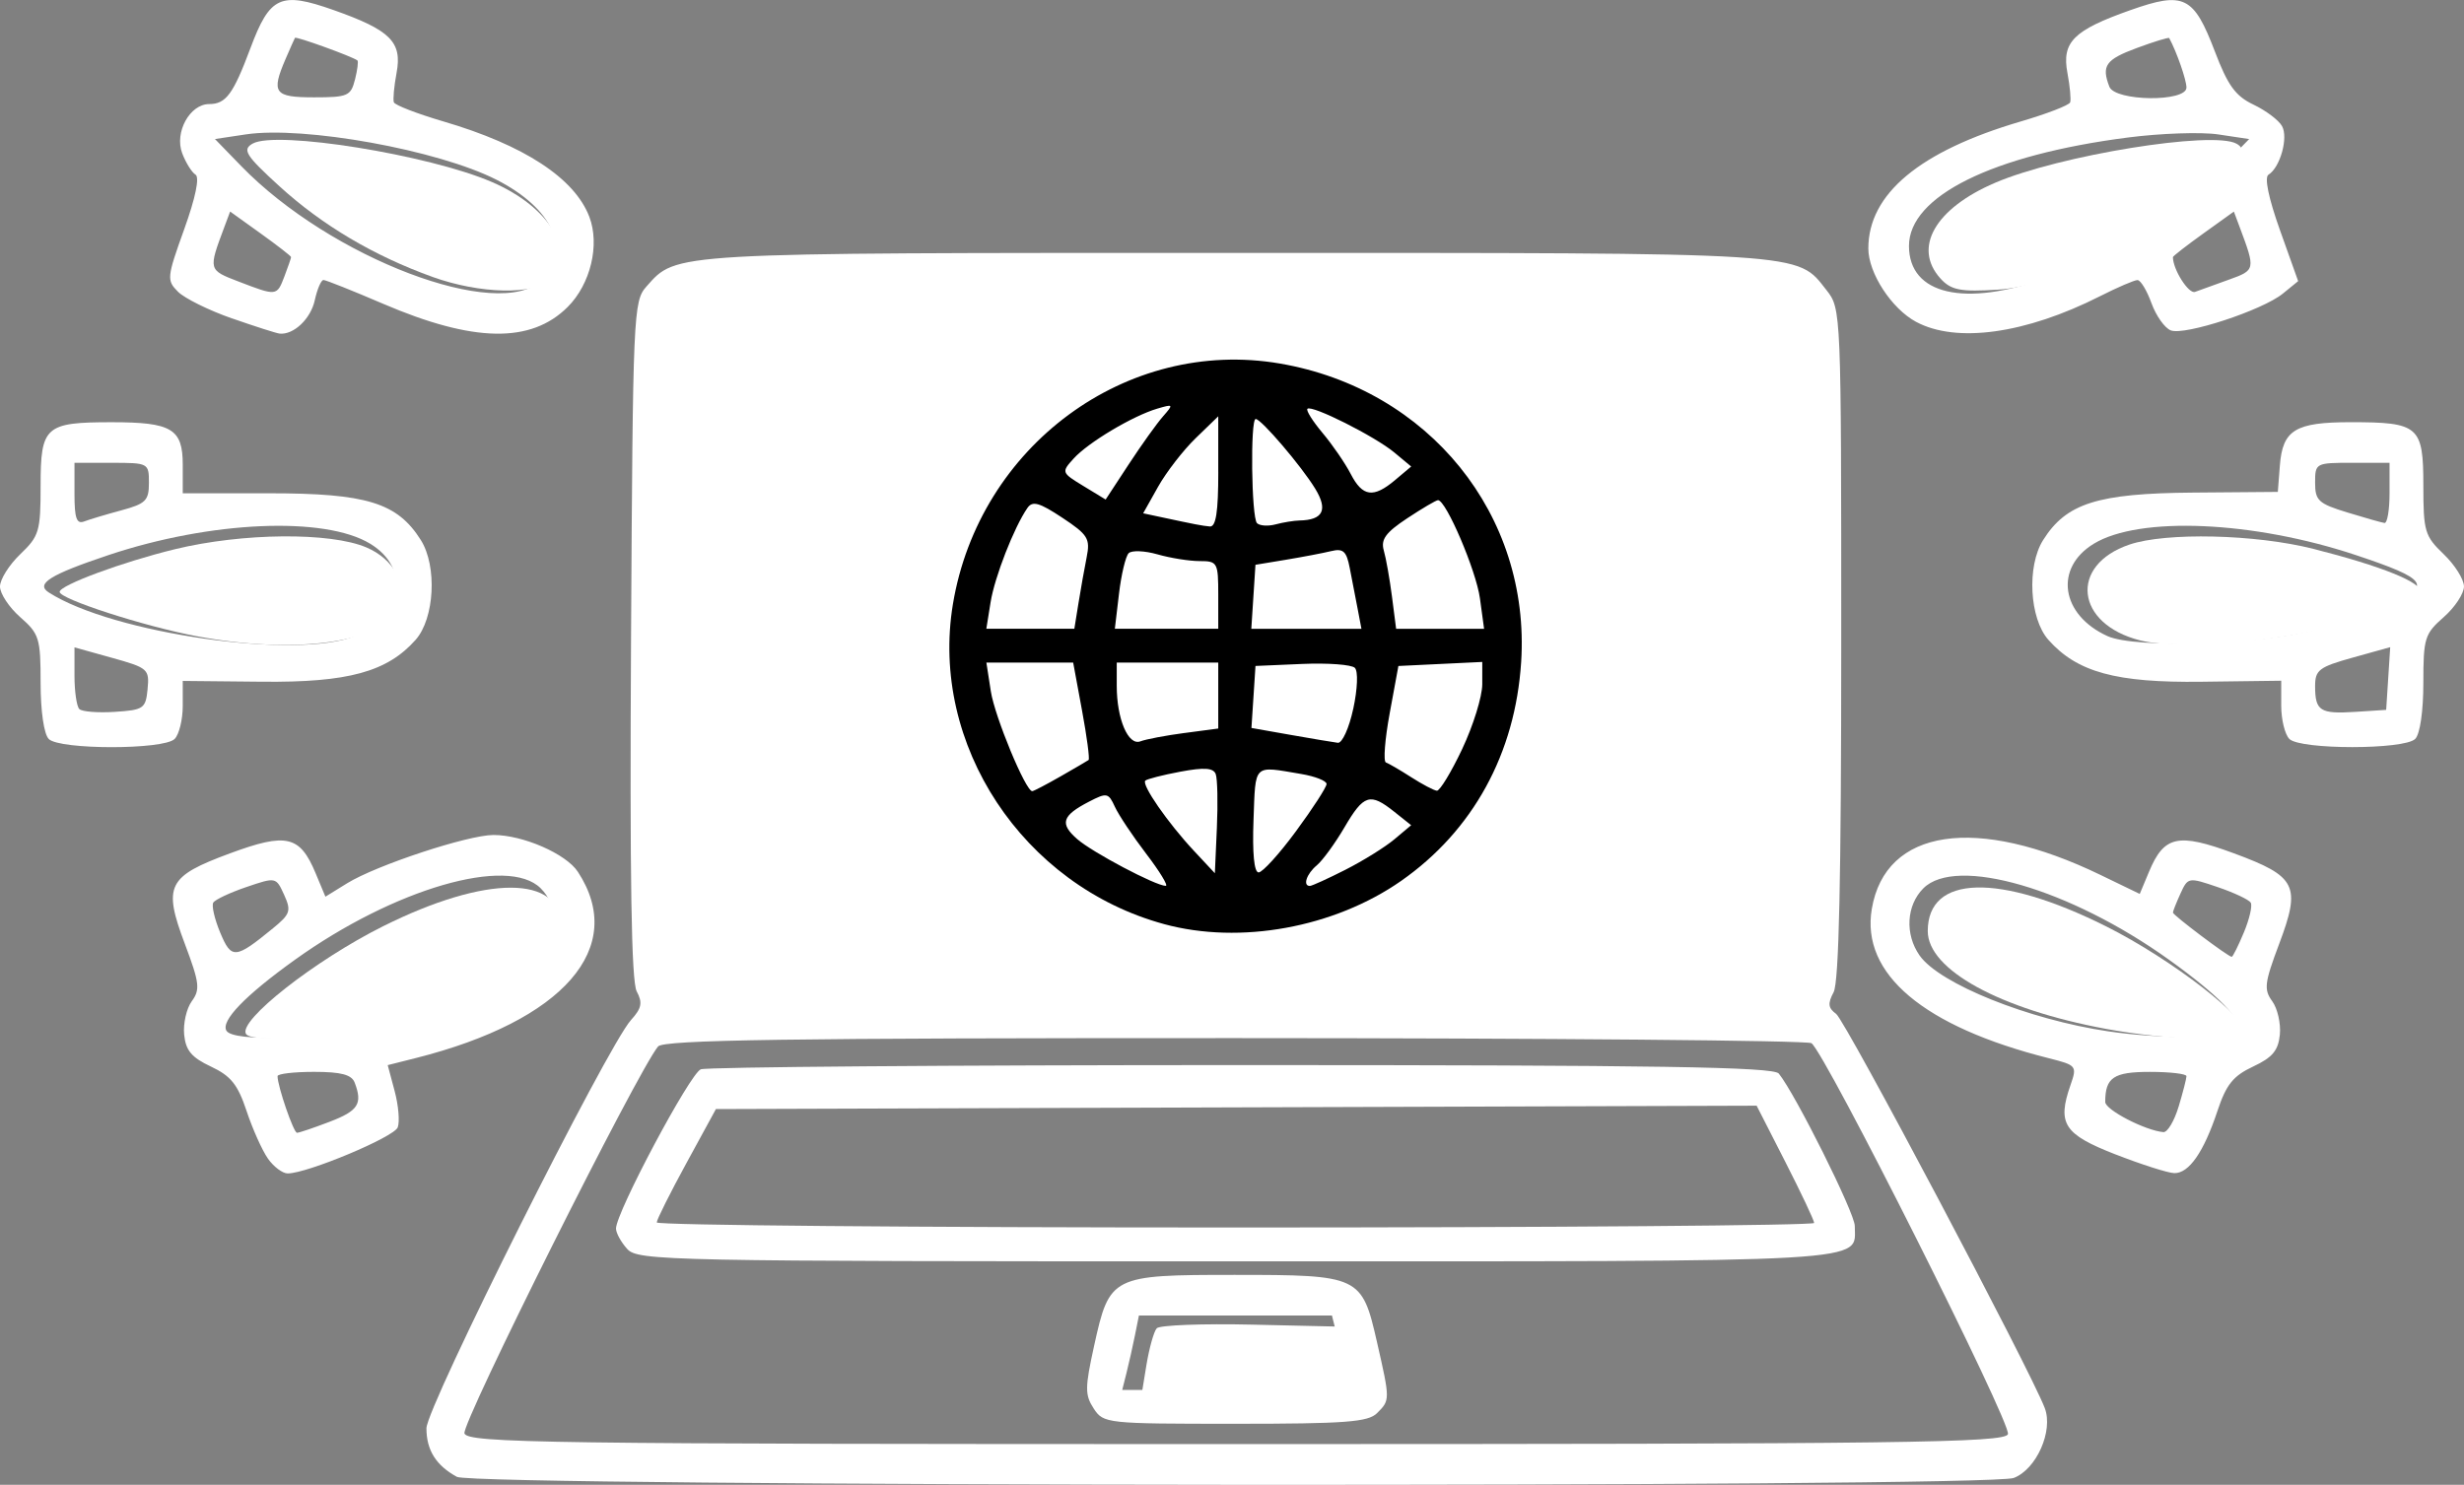 <svg xmlns:inkscape="http://www.inkscape.org/namespaces/inkscape" xmlns:sodipodi="http://sodipodi.sourceforge.net/DTD/sodipodi-0.dtd" xmlns="http://www.w3.org/2000/svg" xmlns:svg="http://www.w3.org/2000/svg" width="96.308mm" height="58.047mm" viewBox="0 0 96.308 58.047" id="svg1" xml:space="preserve"><rect x="0" y="0" width="96.308" height="58.047" fill="#808080" stroke="none"/><defs id="defs1"></defs><g inkscape:label="Capa 1" inkscape:groupmode="layer" id="layer1" transform="translate(-261.611,-97.011)"><path style="fill:#ffffff" d="m 279.47,154.747 c -0.816,-0.446 -1.191,-1.044 -1.191,-1.899 0,-0.829 7.066,-14.934 7.996,-15.961 0.418,-0.462 0.46,-0.675 0.222,-1.12 -0.208,-0.388 -0.273,-4.436 -0.221,-13.756 0.071,-12.777 0.09,-13.225 0.602,-13.799 1.194,-1.338 0.768,-1.314 23.019,-1.314 22.56,0 21.928,-0.04 23.107,1.459 0.571,0.726 0.574,0.792 0.574,13.808 0,9.193 -0.089,13.244 -0.298,13.636 -0.236,0.441 -0.215,0.618 0.099,0.847 0.362,0.265 7.589,13.922 8.155,15.412 0.339,0.893 -0.328,2.393 -1.214,2.73 -1.01,0.384 -60.145,0.343 -60.85,-0.043 z m 60.623,-1.67 c 0.152,-0.396 -7.151,-14.93 -7.68,-15.284 -0.16,-0.107 -10.307,-0.196 -22.549,-0.198 -17.489,-0.003 -22.317,0.067 -22.532,0.327 -0.809,0.977 -7.706,14.766 -7.567,15.128 0.144,0.375 3.123,0.416 30.17,0.416 26.143,0 30.029,-0.05 30.159,-0.388 z m -35.734,-1.003 c -0.346,-0.528 -0.344,-0.812 0.016,-2.447 0.603,-2.74 0.674,-2.776 5.493,-2.776 4.891,0 4.975,0.04 5.565,2.632 0.514,2.258 0.514,2.262 0.002,2.773 -0.349,0.349 -1.235,0.416 -5.55,0.416 -5.038,0 -5.142,-0.011 -5.526,-0.597 z m 9.904,-1.005 c 0,-0.154 -0.133,-0.809 -0.296,-1.455 l -0.296,-1.175 h -3.772 -3.772 l -0.153,0.763 c -0.084,0.42 -0.231,1.074 -0.326,1.455 l -0.174,0.692 h 4.394 c 2.912,0 4.394,-0.094 4.394,-0.28 z m -28.137,-5.231 c -0.241,-0.266 -0.438,-0.625 -0.438,-0.798 0,-0.629 2.893,-6.063 3.314,-6.225 0.238,-0.091 9.755,-0.166 21.149,-0.166 16.253,0 20.774,0.071 20.985,0.331 0.648,0.796 2.971,5.454 2.971,5.956 0,1.452 1.158,1.386 -24.187,1.386 -22.291,0 -23.376,-0.022 -23.794,-0.484 z m 46.393,-1.017 c 0,-0.098 -0.506,-1.17 -1.124,-2.381 l -1.124,-2.203 -20.339,0.066 -20.339,0.066 -1.155,2.117 c -0.635,1.164 -1.157,2.206 -1.158,2.315 -0.002,0.109 10.177,0.198 22.619,0.198 12.442,0 22.622,-0.08 22.622,-0.178 z m -0.914,-9.202 0.649,-0.649 v -12.465 c 0,-12.42 -0.054,-13.251 -0.899,-13.815 -0.16,-0.107 -9.827,-0.196 -21.483,-0.198 -20.241,-0.004 -21.212,0.018 -21.632,0.483 -0.4,0.442 -0.434,1.676 -0.372,13.552 l 0.069,13.065 0.661,0.335 c 0.516,0.261 5.234,0.335 21.509,0.339 l 20.848,0.004 z m -59.525,6.681 c -0.225,-0.321 -0.6,-1.159 -0.833,-1.861 -0.342,-1.03 -0.613,-1.366 -1.392,-1.732 -0.756,-0.355 -0.985,-0.628 -1.046,-1.247 -0.043,-0.436 0.092,-1.025 0.299,-1.309 0.333,-0.455 0.301,-0.716 -0.271,-2.237 -0.86,-2.284 -0.683,-2.639 1.769,-3.544 2.205,-0.814 2.726,-0.693 3.34,0.776 l 0.384,0.92 0.85,-0.525 c 1.148,-0.708 4.72,-1.887 5.72,-1.887 1.151,0 2.836,0.735 3.297,1.439 1.941,2.962 -0.553,5.826 -6.344,7.284 l -1.088,0.274 0.272,1.018 c 0.149,0.56 0.203,1.197 0.119,1.416 -0.146,0.381 -3.537,1.8 -4.301,1.8 -0.202,0 -0.551,-0.263 -0.775,-0.583 z m 2.42,-1.437 c 1.115,-0.426 1.291,-0.702 0.973,-1.53 -0.119,-0.31 -0.53,-0.419 -1.587,-0.419 -0.785,0 -1.427,0.075 -1.427,0.168 0,0.393 0.626,2.214 0.761,2.214 0.081,0 0.658,-0.195 1.281,-0.433 z m 2.102,-3.778 c 2.848,-0.588 5.465,-1.693 6.19,-2.614 0.676,-0.859 0.655,-2.031 -0.048,-2.733 -1.279,-1.279 -5.727,0.014 -9.6,2.79 -1.954,1.401 -2.917,2.399 -2.681,2.78 0.275,0.444 3.469,0.328 6.14,-0.223 z m -4.32,-3.785 c 0.678,-0.555 0.719,-0.681 0.433,-1.31 -0.316,-0.693 -0.32,-0.694 -1.477,-0.3 -0.638,0.217 -1.219,0.49 -1.291,0.607 -0.072,0.116 0.05,0.644 0.27,1.172 0.44,1.053 0.588,1.041 2.065,-0.169 z m 72.011,8.84 c -2.014,-0.786 -2.281,-1.198 -1.756,-2.705 0.263,-0.753 0.242,-0.779 -0.839,-1.052 -4.905,-1.236 -7.355,-3.301 -6.926,-5.838 0.532,-3.148 4.088,-3.677 8.939,-1.329 l 1.534,0.742 0.362,-0.866 c 0.59,-1.412 1.129,-1.53 3.317,-0.722 2.452,0.905 2.629,1.26 1.769,3.544 -0.572,1.52 -0.604,1.781 -0.271,2.237 0.207,0.283 0.342,0.872 0.299,1.309 -0.061,0.62 -0.29,0.893 -1.046,1.247 -0.78,0.366 -1.05,0.703 -1.392,1.732 -0.535,1.612 -1.116,2.448 -1.69,2.434 -0.246,-0.006 -1.281,-0.336 -2.3,-0.734 z m 2.472,-1.866 c 0.169,-0.563 0.306,-1.098 0.306,-1.191 0,-0.092 -0.642,-0.168 -1.427,-0.168 -1.422,0 -1.748,0.219 -1.748,1.176 0,0.307 1.56,1.116 2.273,1.179 0.159,0.014 0.427,-0.435 0.595,-0.997 z m 2.303,-2.965 c 0.235,-0.381 -0.727,-1.379 -2.681,-2.78 -3.873,-2.776 -8.321,-4.069 -9.6,-2.79 -0.665,0.665 -0.728,1.796 -0.147,2.625 0.775,1.107 4.263,2.509 7.384,2.968 2.082,0.306 4.85,0.293 5.045,-0.023 z m 0.247,-3.845 c 0.219,-0.525 0.34,-1.049 0.268,-1.166 -0.072,-0.116 -0.653,-0.39 -1.291,-0.607 -1.144,-0.39 -1.164,-0.386 -1.455,0.252 -0.162,0.356 -0.295,0.691 -0.295,0.744 0,0.101 2.163,1.73 2.298,1.73 0.042,0 0.256,-0.429 0.475,-0.954 z m -85.799,-7.565 c -0.187,-0.187 -0.318,-1.086 -0.318,-2.19 0,-1.749 -0.052,-1.918 -0.794,-2.569 -0.437,-0.383 -0.794,-0.923 -0.794,-1.2 0,-0.277 0.357,-0.846 0.794,-1.264 0.74,-0.709 0.794,-0.892 0.794,-2.686 0,-2.313 0.18,-2.473 2.778,-2.473 2.349,0 2.778,0.257 2.778,1.663 l -1.4e-4,1.115 h 3.374 c 3.818,0 5.013,0.369 5.933,1.831 0.643,1.022 0.535,3.064 -0.206,3.899 -1.111,1.252 -2.643,1.67 -5.992,1.637 l -3.109,-0.031 v 0.976 c 0,0.537 -0.143,1.119 -0.318,1.293 -0.427,0.427 -4.495,0.427 -4.921,0 z m 3.863,-1.95 c 0.076,-0.778 0.017,-0.83 -1.389,-1.221 l -1.468,-0.409 v 1.111 c 0,0.611 0.085,1.196 0.189,1.3 0.104,0.104 0.729,0.153 1.389,0.11 1.126,-0.073 1.205,-0.128 1.28,-0.891 z m 8.111,-2.076 c 1.871,-0.782 2.176,-2.642 0.59,-3.606 -1.783,-1.084 -6.241,-0.89 -10.231,0.445 -2.285,0.765 -2.857,1.123 -2.332,1.46 2.511,1.613 9.728,2.638 11.973,1.7 z m -9.133,-4.912 c 0.95,-0.256 1.075,-0.381 1.075,-1.073 0,-0.773 -0.019,-0.784 -1.455,-0.784 h -1.455 v 1.219 c 0,0.951 0.084,1.187 0.38,1.073 0.209,-0.08 0.864,-0.276 1.455,-0.435 z m 84.736,8.938 c -0.175,-0.175 -0.318,-0.758 -0.318,-1.297 v -0.979 l -3.109,0.04 c -3.349,0.043 -4.867,-0.372 -5.992,-1.639 -0.741,-0.835 -0.849,-2.877 -0.206,-3.899 0.907,-1.442 2.123,-1.827 5.867,-1.857 l 3.307,-0.027 0.08,-1.032 c 0.107,-1.391 0.602,-1.693 2.766,-1.693 2.668,0 2.842,0.152 2.842,2.473 0,1.794 0.054,1.977 0.794,2.686 0.437,0.418 0.794,0.987 0.794,1.264 0,0.277 -0.357,0.817 -0.794,1.2 -0.742,0.651 -0.794,0.82 -0.794,2.569 0,1.104 -0.13,2.003 -0.318,2.19 -0.427,0.427 -4.495,0.427 -4.921,0 z m 3.863,-2.363 0.079,-1.225 -1.468,0.409 c -1.313,0.365 -1.468,0.484 -1.468,1.115 0,0.971 0.195,1.095 1.578,1.005 l 1.2,-0.078 z m -2.768,-1.925 c 0.85,-0.235 2.137,-0.682 2.861,-0.994 1.634,-0.703 1.44,-0.975 -1.363,-1.908 -4.008,-1.334 -8.454,-1.526 -10.235,-0.443 -1.561,0.949 -1.291,2.783 0.532,3.612 1.091,0.496 6.029,0.336 8.206,-0.267 z m 2.821,-5.317 v -1.191 h -1.455 c -1.434,0 -1.455,0.011 -1.455,0.778 0,0.698 0.129,0.818 1.257,1.163 0.691,0.212 1.346,0.397 1.455,0.412 0.109,0.015 0.198,-0.508 0.198,-1.163 z m -84.328,-6.834 c -0.905,-0.316 -1.856,-0.786 -2.113,-1.044 -0.447,-0.448 -0.436,-0.555 0.242,-2.441 0.443,-1.231 0.609,-2.034 0.443,-2.137 -0.146,-0.09 -0.381,-0.467 -0.521,-0.836 -0.31,-0.815 0.298,-1.923 1.055,-1.923 0.655,0 0.939,-0.385 1.613,-2.187 0.76,-2.031 1.174,-2.221 3.247,-1.489 2.229,0.787 2.691,1.248 2.464,2.458 -0.098,0.522 -0.145,1.039 -0.106,1.149 0.04,0.11 0.908,0.446 1.93,0.746 3.159,0.927 5.135,2.219 5.711,3.732 0.416,1.094 0.048,2.629 -0.845,3.521 -1.435,1.435 -3.682,1.396 -7.225,-0.126 -1.186,-0.509 -2.231,-0.926 -2.322,-0.926 -0.092,0 -0.245,0.358 -0.341,0.796 -0.159,0.723 -0.823,1.353 -1.371,1.3 -0.119,-0.011 -0.956,-0.279 -1.861,-0.595 z m 2.049,-1.65 c 0.142,-0.373 0.258,-0.71 0.258,-0.749 0,-0.039 -0.536,-0.455 -1.191,-0.925 l -1.191,-0.855 -0.229,0.612 c -0.626,1.674 -0.628,1.669 0.56,2.125 1.494,0.574 1.496,0.574 1.793,-0.207 z m 10.048,0.15 c 1.173,-1.173 0.444,-2.797 -1.758,-3.921 -2.282,-1.164 -7.532,-2.114 -9.802,-1.774 l -1.205,0.181 1.025,1.056 c 3.493,3.599 10.093,6.105 11.741,4.458 z m -7.292,-7.836 c 0.096,-0.381 0.138,-0.719 0.095,-0.751 -0.217,-0.16 -2.4,-0.949 -2.44,-0.883 -0.025,0.042 -0.189,0.41 -0.364,0.817 -0.576,1.339 -0.451,1.509 1.108,1.509 1.318,0 1.44,-0.053 1.6,-0.693 z m 61.019,9.47 c -0.961,-0.515 -1.868,-1.909 -1.868,-2.869 0,-2.134 2.007,-3.806 5.958,-4.966 1.022,-0.3 1.89,-0.635 1.93,-0.746 0.04,-0.11 -0.008,-0.627 -0.106,-1.149 -0.227,-1.21 0.235,-1.671 2.464,-2.458 2.092,-0.739 2.471,-0.553 3.3,1.621 0.507,1.331 0.805,1.74 1.51,2.075 0.483,0.23 0.985,0.607 1.114,0.839 0.252,0.45 -0.073,1.617 -0.53,1.899 -0.166,0.103 0.002,0.915 0.447,2.163 l 0.713,1.998 -0.6,0.489 c -0.796,0.649 -3.834,1.646 -4.378,1.437 -0.237,-0.091 -0.577,-0.571 -0.756,-1.066 -0.179,-0.495 -0.425,-0.901 -0.546,-0.901 -0.121,0 -0.782,0.284 -1.468,0.632 -2.902,1.469 -5.609,1.847 -7.185,1.001 z m 5.11,-1.725 c 2.208,-0.802 5.277,-2.727 6.748,-4.235 l 1.159,-1.187 -1.206,-0.181 c -0.664,-0.1 -2.256,-0.045 -3.54,0.121 -5.301,0.685 -8.551,2.296 -8.551,4.239 0,1.905 2.182,2.408 5.391,1.243 z m 7.111,0.076 c 1.045,-0.374 1.048,-0.391 0.427,-2.051 l -0.229,-0.612 -1.191,0.855 c -0.655,0.47 -1.191,0.887 -1.191,0.925 0,0.485 0.615,1.452 0.864,1.36 0.18,-0.067 0.774,-0.282 1.32,-0.477 z m -1.655,-7.512 c 0,-0.299 -0.382,-1.396 -0.674,-1.933 -0.021,-0.038 -0.592,0.137 -1.269,0.388 -1.216,0.451 -1.386,0.691 -1.071,1.511 0.222,0.577 3.014,0.609 3.014,0.034 z" id="path1" sodipodi:nodetypes="csssscssscsssccssccsssccsscsccsscccsscsssscscssssscccscsssccsscsccscccsssssssscsssscssssssssssssssssssssssssssscssssssscssssssssssssssscssssscssssssscsssscssccsscsssssssssscscscscccssscccssssssscccssscccssssssssssscssssssssssssssssscsssscsssssscsssssssssssscsssssccsssssssssscsssssssssssssssss"></path><path style="fill:#ffffff;stroke-width:1.072" d="m 1051.023,406.938 c -8.68,-3.125 -16.298,-7.636 -22.592,-13.379 -4.989,-4.552 -5.529,-5.413 -3.948,-6.298 3.504,-1.961 25.956,1.649 35.287,5.673 8.564,3.694 12.534,10.395 8.531,14.399 -2.293,2.293 -10.321,2.11 -17.278,-0.394 z" id="path2" transform="scale(0.265)"></path><path style="fill:#ffffff;stroke-width:1.072" d="m 1016.231,459.94 c -7.809,-1.473 -20.222,-5.49 -20.222,-6.544 0,-0.981 9.261,-4.41 16.995,-6.292 9.961,-2.424 22.918,-2.543 28.264,-0.26 4.018,1.716 6.041,5.428 4.768,8.746 -2.013,5.245 -15.005,7.141 -29.805,4.349 z" id="path3" transform="scale(0.265)"></path><path style="fill:#ffffff;stroke-width:1.072" d="m 1023.495,518.613 c -1.201,-1.944 10.143,-10.859 20.223,-15.892 15.21,-7.595 26.267,-7.58 26.267,0.036 0,5.586 -7.285,10.342 -21.477,14.019 -8.58,2.223 -24.071,3.361 -25.013,1.837 z" id="path4" transform="scale(0.265)"></path><path style="fill:#ffffff;stroke-width:1.072" d="m 1297.813,517.86 c -15.66,-2.908 -26.267,-8.732 -26.267,-14.424 0,-8.307 10.491,-8.592 26.267,-0.715 9.736,4.862 21.436,13.929 20.315,15.744 -0.847,1.37 -11.364,1.057 -20.315,-0.605 z" id="path5" transform="scale(0.265)"></path><path style="fill:#ffffff;stroke-width:1.072" d="m 1302.862,460.551 c -9.543,-2.408 -10.51,-11.098 -1.573,-14.133 5.405,-1.835 18.59,-1.53 27.113,0.628 10.096,2.556 16.173,5.008 15.753,6.356 -0.202,0.649 -4.199,2.464 -8.881,4.033 -9.238,3.094 -26.081,4.713 -32.413,3.116 z" id="path6" transform="scale(0.265)"></path><path style="fill:#ffffff;stroke-width:1.072" d="m 1273.418,407.165 c -4.104,-4.534 -0.801,-10.323 8.057,-14.12 9.453,-4.052 32.114,-7.721 35.609,-5.765 1.532,0.857 0.937,1.79 -4.043,6.341 -8.454,7.726 -22.624,14.648 -31.091,15.188 -5.555,0.354 -6.97,0.081 -8.532,-1.645 z" id="path7" transform="scale(0.265)"></path><path style="fill:#ffffff;stroke-width:1.072" d="m 1156.28,567.589 c 0.423,-2.596 1.12,-5.098 1.55,-5.559 0.43,-0.461 6.756,-0.702 14.057,-0.536 l 13.275,0.302 0.963,4.079 c 0.53,2.243 0.704,4.338 0.388,4.654 -0.317,0.317 -7.421,0.846 -15.788,1.178 l -15.213,0.602 z" id="path9" transform="scale(0.265)"></path><path style="fill:#ffffff;stroke-width:0.265" d="m 287.386,108.766 c 0,0 -0.05,20.961 -0.251,21.613 -0.201,0.652 0.201,5.416 0.201,5.416 l 1.003,1.103 4.262,0.301 38.512,-0.251 1.404,-0.802 0.501,-1.153 -0.1,-9.778 -0.201,-16.147 -1.655,-1.254 -42.524,0.251 z" id="path10"></path><path d="m 307.111,133.138 c -5.521,-1.503 -9.163,-7.021 -8.255,-12.505 1.026,-6.19 6.794,-10.437 12.781,-9.41 5.822,0.998 9.799,5.92 9.43,11.669 -0.229,3.578 -1.883,6.594 -4.692,8.557 -2.616,1.827 -6.294,2.498 -9.265,1.689 z m -0.699,-2.749 c -0.528,-0.691 -1.079,-1.519 -1.226,-1.84 -0.249,-0.545 -0.315,-0.558 -1.006,-0.2 -1.062,0.549 -1.16,0.859 -0.463,1.467 0.597,0.52 3.06,1.822 3.458,1.827 0.108,0.001 -0.235,-0.563 -0.763,-1.254 z m 7.788,0.623 c 0.688,-0.349 1.547,-0.883 1.909,-1.187 l 0.659,-0.553 -0.661,-0.527 c -0.947,-0.754 -1.191,-0.678 -1.944,0.607 -0.369,0.63 -0.857,1.299 -1.083,1.488 -0.399,0.331 -0.559,0.806 -0.271,0.806 0.078,0 0.704,-0.285 1.392,-0.634 z m -5.072,-3.741 c -0.093,-0.242 -0.449,-0.266 -1.38,-0.092 -0.69,0.129 -1.308,0.287 -1.372,0.351 -0.155,0.155 0.881,1.651 1.901,2.743 l 0.818,0.876 0.079,-1.776 c 0.043,-0.977 0.023,-1.923 -0.046,-2.103 z m 3.143,2.229 c 0.655,-0.889 1.19,-1.717 1.19,-1.84 0,-0.123 -0.446,-0.299 -0.992,-0.391 -1.897,-0.32 -1.779,-0.433 -1.863,1.797 -0.049,1.298 0.024,2.051 0.199,2.051 0.152,0 0.812,-0.727 1.466,-1.617 z m -9.21,-2.135 c 0.554,-0.317 1.048,-0.606 1.098,-0.642 0.05,-0.035 -0.065,-0.907 -0.256,-1.937 l -0.346,-1.872 h -1.696 -1.696 l 0.174,1.124 c 0.154,0.993 1.36,3.903 1.618,3.903 0.054,0 0.551,-0.26 1.105,-0.577 z m 15.703,-1.077 c 0.43,-0.909 0.782,-2.046 0.783,-2.526 l 2e-4,-0.873 -1.639,0.079 -1.639,0.079 -0.341,1.852 c -0.188,1.019 -0.254,1.883 -0.147,1.92 0.107,0.037 0.552,0.296 0.988,0.576 0.437,0.28 0.888,0.517 1.003,0.528 0.115,0.011 0.562,-0.725 0.992,-1.634 z m -10.862,-0.62 1.326,-0.176 v -1.289 -1.289 h -1.984 -1.984 v 0.909 c 0,1.3 0.45,2.353 0.926,2.17 0.214,-0.082 0.987,-0.229 1.716,-0.326 z m 6.603,-0.947 c 0.168,-0.783 0.194,-1.468 0.062,-1.601 -0.127,-0.127 -1.053,-0.196 -2.058,-0.153 l -1.826,0.079 -0.079,1.212 -0.079,1.212 1.534,0.271 c 0.844,0.149 1.673,0.288 1.843,0.309 0.17,0.021 0.441,-0.578 0.602,-1.33 z m -10.742,-4.121 c 0.087,-0.546 0.232,-1.356 0.321,-1.802 0.146,-0.73 0.053,-0.882 -0.953,-1.548 -0.896,-0.593 -1.164,-0.668 -1.362,-0.381 -0.525,0.761 -1.282,2.7 -1.44,3.688 l -0.166,1.035 h 1.72 1.72 z m 5.465,-0.331 c 0,-1.268 -0.03,-1.323 -0.729,-1.323 -0.401,0 -1.14,-0.118 -1.643,-0.262 -0.502,-0.144 -1.011,-0.165 -1.13,-0.046 -0.119,0.119 -0.289,0.832 -0.378,1.585 l -0.162,1.369 h 2.021 2.021 z m 5.445,0.529 c -0.084,-0.437 -0.222,-1.151 -0.307,-1.587 -0.126,-0.653 -0.255,-0.769 -0.728,-0.654 -0.316,0.077 -1.11,0.228 -1.765,0.337 l -1.191,0.197 -0.081,1.251 -0.081,1.251 h 2.152 2.152 z m 4.783,-0.395 c -0.149,-1.088 -1.323,-3.838 -1.639,-3.838 -0.073,0 -0.616,0.319 -1.205,0.709 -0.841,0.557 -1.037,0.826 -0.914,1.257 0.087,0.301 0.231,1.113 0.32,1.805 l 0.162,1.257 h 1.719 1.719 z m -10.228,-4.948 v -2.169 l -0.883,0.856 c -0.486,0.471 -1.146,1.324 -1.468,1.896 l -0.584,1.04 0.608,0.13 c 1.452,0.311 1.684,0.356 1.997,0.385 0.24,0.022 0.331,-0.563 0.331,-2.138 z m 3.175,1.904 c 0.924,-0.018 1.12,-0.414 0.615,-1.242 -0.542,-0.888 -2.111,-2.726 -2.327,-2.726 -0.215,0 -0.167,3.854 0.051,4.072 0.105,0.105 0.433,0.127 0.728,0.048 0.295,-0.079 0.714,-0.147 0.933,-0.152 z m -5.334,-4.07 c 0.418,-0.475 0.408,-0.489 -0.223,-0.303 -0.959,0.283 -2.701,1.322 -3.27,1.951 -0.484,0.534 -0.477,0.551 0.379,1.073 l 0.871,0.53 0.902,-1.376 c 0.496,-0.757 1.099,-1.6 1.341,-1.874 z m 9.075,2.486 0.625,-0.526 -0.661,-0.55 c -0.756,-0.629 -3.229,-1.872 -3.395,-1.706 -0.061,0.061 0.207,0.487 0.594,0.947 0.387,0.46 0.881,1.18 1.098,1.599 0.464,0.897 0.887,0.955 1.74,0.236 z" style="fill:#000000" id="path1-4"></path></g></svg>